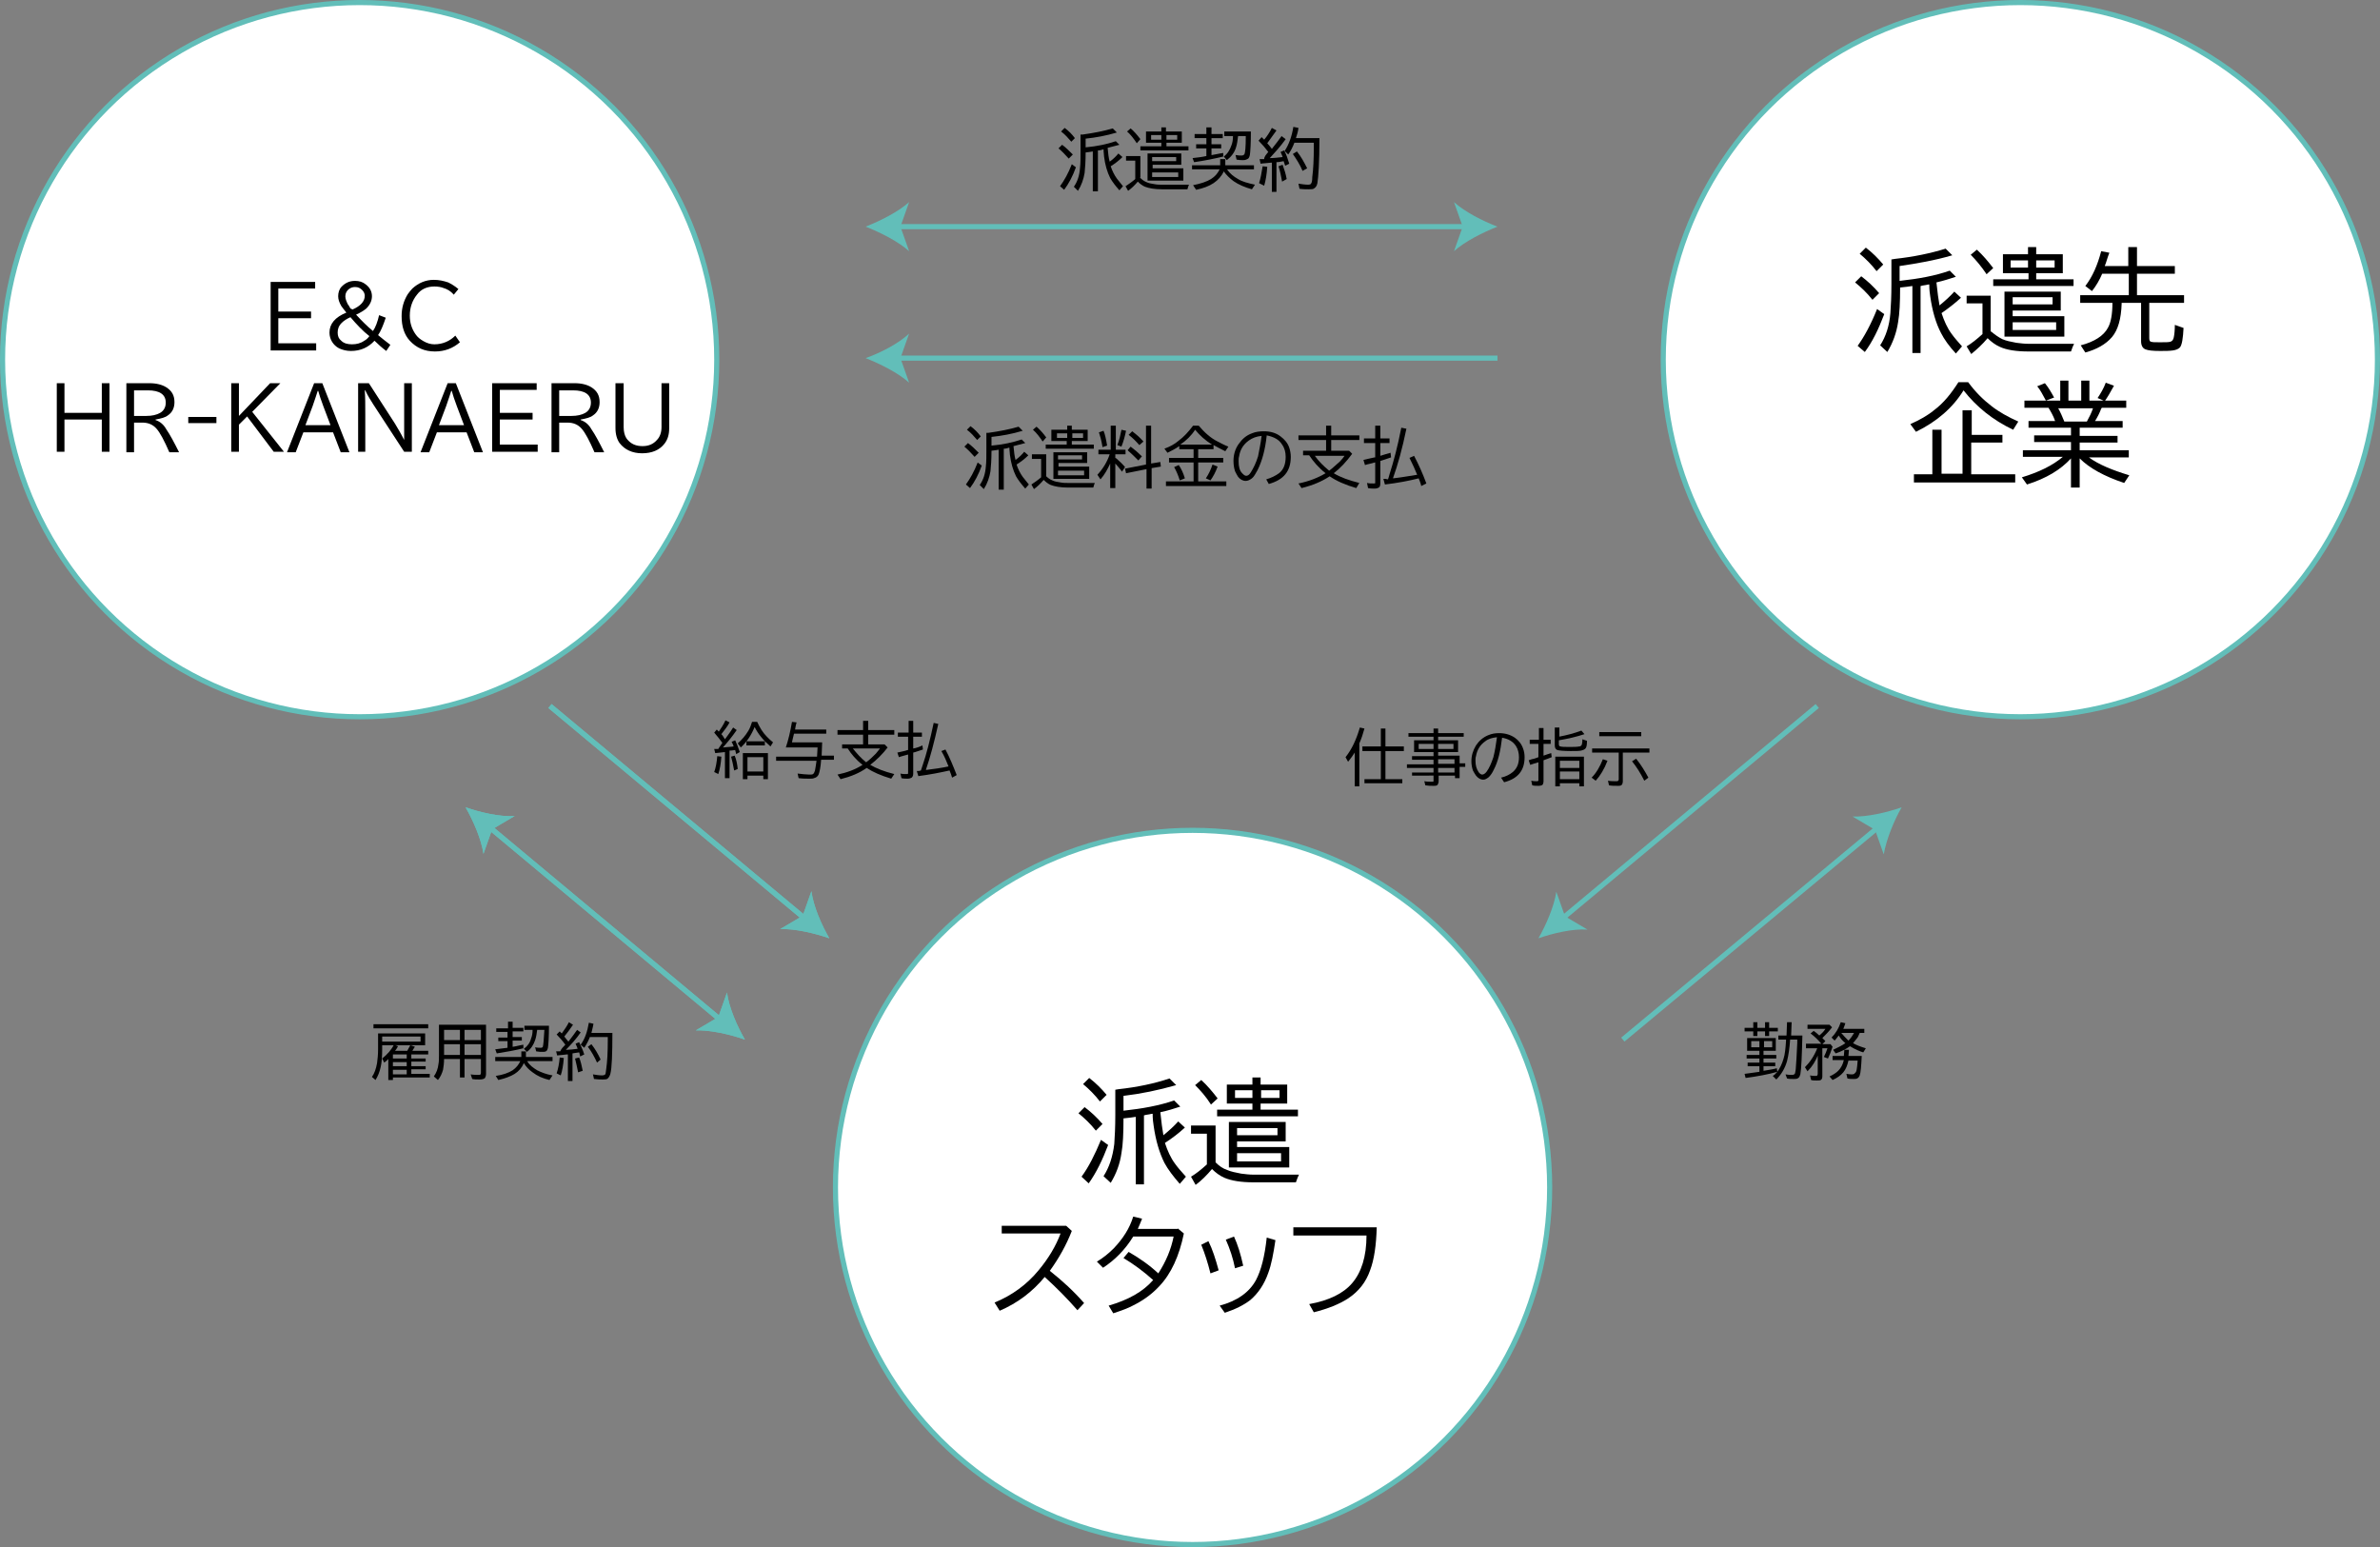 <?xml version="1.0" encoding="utf-8"?>
<!-- Generator: Adobe Illustrator 28.0.0, SVG Export Plug-In . SVG Version: 6.00 Build 0)  -->
<svg version="1.1" id="レイヤー_1" xmlns="http://www.w3.org/2000/svg" xmlns:xlink="http://www.w3.org/1999/xlink" x="0px"
	 y="0px" viewBox="0 0 465.2 302.4" style="enable-background:new 0 0 465.2 302.4;" xml:space="preserve">
<rect x="0" y="0" width="465.2" height="302.4" fill="#808080" stroke="none"/>
<style type="text/css">
	.st0{fill:#FFFFFF;stroke:#62BEB9;stroke-miterlimit:10;}
	.st1{fill:none;stroke:#62BEB9;stroke-miterlimit:10;}
	.st2{fill:#62BEB9;}
</style>
<circle class="st0" cx="70.3" cy="70.3" r="69.8"/>
<circle class="st0" cx="394.9" cy="70.3" r="69.8"/>
<circle class="st0" cx="233.1" cy="232.1" r="69.8"/>
<g>
	<path d="M52.9,55.1h8.7v1.3h-7.2v4.5h6.4v1.3h-6.4v4.9h7.4v1.4h-8.9V55.1z"/>
	<path d="M75.5,68.6c-0.8-0.6-1.6-1.3-2.3-2c-1.2,1.3-2.7,2-4.6,2c-0.9,0-1.6-0.2-2.3-0.5c-0.6-0.3-1.1-0.8-1.4-1.3
		c-0.3-0.5-0.5-1.1-0.5-1.8c0-1.7,1.1-3,3.3-3.9c-0.4-0.5-0.8-1-1-1.3c-0.4-0.7-0.6-1.3-0.6-1.9c0-0.7,0.2-1.4,0.7-1.9
		c0.7-0.7,1.5-1.1,2.6-1.1c0.8,0,1.5,0.2,2.1,0.7c0.8,0.6,1.2,1.4,1.2,2.3c0,0.9-0.4,1.7-1.1,2.4c-0.5,0.4-1.1,0.8-2,1.2
		c1.1,1.2,2.2,2.3,3.3,3.2c0.5-0.7,0.9-1.8,1.2-3.1l1.3,0.5c-0.5,1.5-1,2.7-1.5,3.4c0.7,0.6,1.5,1.2,2.4,1.9L75.5,68.6z M68.5,62
		c-0.7,0.3-1.3,0.7-1.7,1.1C66.2,63.7,66,64.3,66,65c0,0.7,0.2,1.2,0.7,1.6c0.5,0.5,1.2,0.7,2.1,0.7c0.9,0,1.7-0.2,2.4-0.7
		c0.4-0.2,0.7-0.5,1-0.9C70.9,64.7,69.7,63.4,68.5,62z M68.9,60.5c1.6-0.7,2.4-1.6,2.4-2.7c0-0.4-0.2-0.8-0.5-1.1
		c-0.4-0.4-0.8-0.6-1.4-0.6c-0.4,0-0.8,0.1-1.2,0.4c-0.4,0.3-0.7,0.8-0.7,1.4c0,0.5,0.2,1,0.5,1.6c0.2,0.2,0.3,0.5,0.5,0.8
		C68.8,60.4,68.9,60.5,68.9,60.5z"/>
	<path d="M89.9,66.9c-1.4,1.2-3,1.8-4.9,1.8c-2,0-3.6-0.7-4.9-2.1c-1.1-1.2-1.6-2.8-1.6-4.8c0-1.6,0.4-3,1.2-4.3
		c0.3-0.4,0.6-0.8,0.9-1.1c1.2-1.1,2.6-1.7,4.2-1.7c1,0,1.9,0.2,2.8,0.5c0.6,0.3,1.3,0.7,2,1.3l-0.9,1.1c-0.6-0.7-1.3-1.1-2-1.3
		c-0.5-0.2-1.1-0.3-1.8-0.3c-1.4,0-2.6,0.5-3.4,1.6c-0.9,1.1-1.4,2.5-1.4,4.1c0,1.4,0.4,2.6,1.1,3.6c0.4,0.6,0.9,1,1.6,1.4
		c0.7,0.4,1.4,0.6,2.1,0.6c1.6,0,3-0.6,4.1-1.7L89.9,66.9z"/>
	<path d="M11.1,74.9h1.5v5.8h7.3v-5.8h1.5v13.4h-1.5V82h-7.3v6.3h-1.5V74.9z"/>
	<path d="M24.7,74.9h4.5c1.4,0,2.5,0.3,3.3,0.8c1.1,0.7,1.6,1.6,1.6,2.9c0,1.1-0.4,2-1.3,2.6c-0.5,0.4-1.3,0.6-2.4,0.8v0.1
		c0.9,0.3,1.6,0.9,2.1,1.8c0.7,1,1.5,2.5,2.5,4.5h-1.9c-1-2.3-1.8-3.8-2.5-4.6c-0.7-0.8-1.6-1.2-2.8-1.2h-1.6v5.8h-1.5V74.9z
		 M26.2,76.2v5.1h2.4c1.1,0,2-0.2,2.7-0.6c0.7-0.4,1.1-1.1,1.1-2c0-1.6-1.2-2.4-3.5-2.4H26.2z"/>
	<path d="M36.8,81.5h5.5v1.2h-5.5V81.5z"/>
	<path d="M45.2,74.9h1.5v6.4l6.1-6.4h2l-5.5,5.6l6.2,7.8h-2l-5.2-6.9L46.7,83v5.3h-1.5V74.9z"/>
	<path d="M61.4,74.9h1.6l5.3,13.5h-1.7l-1.5-3.9h-5.8l-1.5,3.9h-1.7L61.4,74.9z M64.6,83.1l-1.4-3.7c-0.5-1.3-0.8-2.3-1-3h-0.1
		c-0.2,0.6-0.5,1.6-1,3l-1.4,3.7H64.6z"/>
	<path d="M70,74.9h2.1l5.1,7.9c0.6,1,1.2,2,1.8,3.2h0C79,83.8,79,82.2,79,81.4v-6.5h1.5v13.4H79l-6-9.2c-0.5-0.8-1.1-1.7-1.6-2.8
		h-0.1c0.1,1.3,0.1,2.9,0.1,4.8v7.2H70V74.9z"/>
	<path d="M87.5,74.9h1.6l5.3,13.5h-1.7l-1.5-3.9h-5.8l-1.5,3.9h-1.7L87.5,74.9z M90.7,83.1l-1.4-3.7c-0.5-1.3-0.8-2.3-1-3h-0.1
		c-0.2,0.6-0.5,1.6-1,3l-1.4,3.7H90.7z"/>
	<path d="M96.2,74.9h8.7v1.3h-7.2v4.5h6.4V82h-6.4v4.9h7.4v1.4h-8.9V74.9z"/>
	<path d="M107.8,74.9h4.5c1.4,0,2.5,0.3,3.3,0.8c1.1,0.7,1.6,1.6,1.6,2.9c0,1.1-0.4,2-1.3,2.6c-0.5,0.4-1.3,0.6-2.4,0.8v0.1
		c0.9,0.3,1.6,0.9,2.1,1.8c0.7,1,1.5,2.5,2.5,4.5h-1.9c-1-2.3-1.8-3.8-2.5-4.6c-0.7-0.8-1.6-1.2-2.8-1.2h-1.6v5.8h-1.5V74.9z
		 M109.3,76.2v5.1h2.4c1.1,0,2-0.2,2.7-0.6c0.7-0.4,1.1-1.1,1.1-2c0-1.6-1.2-2.4-3.5-2.4H109.3z"/>
	<path d="M120.4,74.9h1.5v8.6c0,0.9,0.2,1.6,0.5,2.1c0.1,0.2,0.3,0.4,0.5,0.6c0.7,0.7,1.6,1,2.7,1c1.2,0,2.1-0.4,2.8-1.2
		c0.6-0.6,0.9-1.5,0.9-2.5v-8.6h1.5v8.8c0,1.3-0.3,2.2-0.9,3c-1,1.3-2.5,1.9-4.4,1.9c-1.9,0-3.4-0.7-4.4-2c-0.5-0.7-0.8-1.7-0.8-2.9
		V74.9z"/>
</g>
<g>
	<path d="M208.9,31c-0.7-0.8-1.4-1.5-2-2l0.7-0.7c0.7,0.5,1.4,1.2,2.1,1.9L208.9,31z M207.2,36.4c0.8-1.1,1.6-2.5,2.3-4.3l0.8,0.6
		c-0.6,1.7-1.4,3.2-2.3,4.4L207.2,36.4z M209.4,27.7c-0.6-0.7-1.2-1.4-2-2l0.7-0.7c0.8,0.6,1.4,1.2,2,2L209.4,27.7z M211.2,26.3
		l0.4,0c2.2-0.3,4.2-0.7,5.9-1.2l0.8,0.8c-2,0.6-4.1,1-6.1,1.2v1.7c2.2-0.2,4.1-0.6,5.9-1.2l0.7,0.7c-0.7,0.2-1.5,0.4-2.3,0.6
		c0.1,1.1,0.2,2,0.4,2.7c0.7-0.5,1.3-1.1,1.7-1.6l0.8,0.7c-0.7,0.7-1.5,1.3-2.3,1.8c0.3,0.9,0.7,1.7,1.2,2.4
		c0.3,0.4,0.7,0.9,1.2,1.5l-0.7,0.8c-0.8-0.9-1.4-1.7-1.8-2.4c-0.6-1.2-1-2.6-1.2-4.2c0-0.4-0.1-0.8-0.1-1.4c-0.2,0-0.3,0.1-0.4,0.1
		c-0.3,0.1-0.5,0.1-0.6,0.1l-0.1,0v8h-1v-7.8c-0.4,0.1-0.8,0.1-1.4,0.2c0,1.7-0.1,3.1-0.2,4c-0.2,1.2-0.6,2.4-1.3,3.5l-0.8-0.8
		c0.7-1,1.1-2.2,1.2-3.7c0.1-0.8,0.1-1.9,0.1-3.4V26.3z"/>
	<path d="M222.8,34.7c0.4,0.4,0.8,0.7,1.3,0.9c0.4,0.2,0.9,0.3,1.6,0.4c0.5,0.1,1,0.1,1.4,0.1h5.3c-0.1,0.2-0.2,0.5-0.3,0.9h-5
		c-1.4,0-2.5-0.2-3.3-0.5c-0.5-0.2-1-0.6-1.4-1c-0.6,0.7-1.2,1.3-1.9,1.8l-0.5-0.9c0.6-0.4,1.2-0.8,1.9-1.4v-3.6h-1.8v-0.9h2.8V34.7
		z M222.2,28c-0.6-0.9-1.2-1.7-1.9-2.3l0.7-0.6c0.7,0.6,1.3,1.3,1.9,2.1L222.2,28z M227,25.7v-0.8h0.9v0.8h3.1v2.2H228v0.7h4.3v0.8
		h-9.4v-0.8h4.1v-0.7h-3v-2.2H227z M230.9,30v2.2h-5.6v0.7h6v2.4h-7V30H230.9z M225,26.4v0.9h2v-0.9H225z M225.2,30.7v0.8h4.7v-0.8
		H225.2z M225.2,33.7v0.9h5.1v-0.9H225.2z M230.1,27.3v-0.9H228v0.9H230.1z"/>
	<path d="M239.9,33.2c0.5,0.7,1.2,1.3,2.1,1.8c0.8,0.5,1.9,0.8,3.3,1.1l-0.6,0.9c-1.4-0.4-2.6-0.9-3.6-1.6c-0.8-0.6-1.4-1.2-1.9-1.9
		c-0.4,0.9-1.1,1.7-2,2.3c-0.9,0.6-2,1-3.4,1.3l-0.6-0.9c1.5-0.3,2.7-0.7,3.5-1.2c0.8-0.5,1.3-1.1,1.7-1.9H233v-0.8h5.5v-1.2h1v1.2
		h5.6v0.8H239.9z M235.8,26.2v-1.3h1v1.3h2.2v0.8h-2.2v1.2h1.9v0.8h-1.9v1.3l0.1,0c0.7-0.1,1.4-0.3,2.2-0.4l0,0.7
		c-1.7,0.4-3.6,0.8-5.7,1.1l-0.3-0.8c0.9-0.1,1.8-0.2,2.7-0.4v-1.5h-2v-0.8h2v-1.2h-2.3v-0.8H235.8z M242,26.6
		c-0.1,0.8-0.2,1.6-0.4,2.2c-0.3,1-0.9,1.8-1.8,2.5l-0.6-0.7c0.7-0.5,1.2-1.3,1.5-2.2c0.2-0.5,0.3-1.1,0.3-1.8h-1.7v-0.9h5.2
		c0,2.3-0.1,3.9-0.2,4.6c-0.1,0.4-0.2,0.7-0.5,0.8c-0.2,0.1-0.4,0.2-0.8,0.2c-0.4,0-0.8,0-1.3-0.1l-0.2-0.9c0.5,0.1,0.9,0.1,1.2,0.1
		c0.2,0,0.4-0.1,0.5-0.2c0.2-0.3,0.3-1.5,0.3-3.5v-0.1H242z"/>
	<path d="M247.9,29.7c-0.6-0.8-1.2-1.5-1.9-2.2l0.6-0.7c0.1,0.1,0.3,0.3,0.4,0.4l0.1,0.1c0.6-0.7,1.1-1.5,1.5-2.3l0.9,0.5
		c-0.7,1-1.3,1.8-1.8,2.5c0.3,0.3,0.6,0.7,0.9,1.1c0.8-1,1.4-1.8,1.9-2.5l0.8,0.6c-1,1.4-2.1,2.6-3.1,3.7c0,0,0.1,0,0.1,0
		c0.7,0,1.5-0.1,2.4-0.2c-0.1-0.4-0.3-0.7-0.4-1l0.7-0.3c0.4,0.7,0.7,1.6,1,2.6l-0.8,0.4c-0.1-0.3-0.2-0.6-0.3-0.9
		c-0.5,0.1-1,0.2-1.4,0.2v5.8h-0.9v-5.7l-0.2,0c-0.7,0.1-1.4,0.1-2,0.2l-0.2-0.9c0.2,0,0.4,0,0.5,0l0.4,0
		C247.1,30.6,247.5,30.2,247.9,29.7z M246.1,35.8c0.3-0.9,0.5-2.1,0.7-3.3l0.9,0.1c-0.1,1.5-0.3,2.7-0.6,3.7L246.1,35.8z
		 M250.6,35.5c-0.2-1.1-0.4-2.1-0.7-3l0.8-0.3c0.3,0.8,0.6,1.7,0.8,2.8L250.6,35.5z M257.9,27c0,4.7-0.2,7.6-0.4,8.8
		c-0.1,0.5-0.3,0.8-0.6,1c-0.2,0.2-0.6,0.2-1.1,0.2c-0.5,0-1.1,0-1.8-0.1l-0.2-1c0.7,0.1,1.3,0.2,1.9,0.2c0.3,0,0.6-0.1,0.6-0.3
		c0.1-0.1,0.2-0.5,0.2-1.2c0.2-1.5,0.3-3.5,0.3-6l0-0.7h-3.8c-0.3,0.8-0.7,1.6-1.2,2.3l-0.7-0.7c0.8-1.2,1.4-2.8,1.7-4.7l1,0.2
		c-0.1,0.8-0.3,1.4-0.5,2H257.9z M254.6,33.4c-0.5-1.2-1.2-2.3-1.9-3.3l0.8-0.5c0.8,1,1.4,2.1,2,3.3L254.6,33.4z"/>
</g>
<g>
	<path d="M190.5,89.3c-0.7-0.8-1.4-1.5-2-2l0.7-0.7c0.7,0.5,1.4,1.2,2.1,1.9L190.5,89.3z M188.8,94.7c0.8-1.1,1.6-2.5,2.3-4.3
		l0.8,0.6c-0.6,1.7-1.4,3.2-2.3,4.4L188.8,94.7z M191,86c-0.6-0.7-1.2-1.4-2-2l0.7-0.7c0.8,0.6,1.4,1.2,2,2L191,86z M192.8,84.6
		l0.4,0c2.2-0.3,4.2-0.7,5.9-1.2l0.8,0.8c-2,0.6-4.1,1-6.1,1.2v1.7c2.2-0.2,4.1-0.6,5.9-1.2l0.7,0.7c-0.7,0.2-1.5,0.4-2.3,0.6
		c0.1,1.1,0.2,2,0.4,2.7c0.7-0.5,1.3-1.1,1.7-1.6l0.8,0.7c-0.7,0.7-1.5,1.3-2.3,1.8c0.3,0.9,0.7,1.7,1.2,2.4
		c0.3,0.4,0.7,0.9,1.2,1.5l-0.7,0.8c-0.8-0.9-1.4-1.7-1.8-2.4c-0.6-1.2-1-2.6-1.2-4.2c0-0.4-0.1-0.8-0.1-1.4c-0.2,0-0.3,0.1-0.4,0.1
		c-0.3,0.1-0.5,0.1-0.6,0.1l-0.1,0v8h-1v-7.8c-0.4,0.1-0.8,0.1-1.4,0.2c0,1.7-0.1,3.1-0.2,4c-0.2,1.2-0.6,2.4-1.3,3.5l-0.8-0.8
		c0.7-1,1.1-2.2,1.2-3.7c0.1-0.8,0.1-1.9,0.1-3.4V84.6z"/>
	<path d="M204.4,93c0.4,0.4,0.8,0.7,1.3,0.9c0.4,0.2,0.9,0.3,1.6,0.4c0.5,0.1,1,0.1,1.4,0.1h5.3c-0.1,0.2-0.2,0.5-0.3,0.9h-5
		c-1.4,0-2.5-0.2-3.3-0.5c-0.5-0.2-1-0.6-1.4-1c-0.6,0.7-1.2,1.3-1.9,1.8l-0.5-0.9c0.6-0.4,1.2-0.8,1.9-1.4v-3.6h-1.8v-0.9h2.8V93z
		 M203.8,86.3c-0.6-0.9-1.2-1.7-1.9-2.3l0.7-0.6c0.7,0.6,1.3,1.3,1.9,2.1L203.8,86.3z M208.6,84v-0.8h0.9V84h3.1v2.2h-3.1v0.7h4.3
		v0.8h-9.4v-0.8h4.1v-0.7h-3V84H208.6z M212.5,88.3v2.2h-5.6v0.7h6v2.4h-7v-5.2H212.5z M206.6,84.7v0.9h2v-0.9H206.6z M206.8,89v0.8
		h4.7V89H206.8z M206.8,92v0.9h5.1V92H206.8z M211.7,85.6v-0.9h-2.1v0.9H211.7z"/>
	<path d="M217,90.6c-0.5,1.1-1.1,2.2-1.9,3.1l-0.6-0.9c1.1-1.2,1.9-2.5,2.4-4h-2.2v-0.9h2.4v-4.7h1v4.7h1.9v0.9H218v0.7l0.2,0.1
		c0.7,0.6,1.3,1.2,1.7,1.7l-0.6,0.9c-0.3-0.5-0.8-1-1.3-1.6v4.8h-1V90.6z M215.5,87.4c-0.2-1.3-0.5-2.3-0.7-2.9l0.9-0.3
		c0.3,0.7,0.5,1.7,0.7,2.9L215.5,87.4z M218.4,87c0.4-1,0.6-2,0.8-3l0.9,0.2c-0.2,1-0.5,2.1-0.9,3.1L218.4,87z M225.1,91.5v4h-1
		v-3.8l-4,0.8l-0.2-0.9l4.1-0.8v-7.6h1v7.4l1.8-0.3l0.1,0.9L225.1,91.5z M222.5,90c-0.7-0.7-1.4-1.4-2.1-2l0.6-0.7
		c0.8,0.6,1.5,1.2,2.2,1.9L222.5,90z M222.7,87c-0.7-0.8-1.4-1.5-2.1-2l0.7-0.7c0.8,0.6,1.5,1.2,2.2,2L222.7,87z"/>
	<path d="M234.2,87.8v1.7h4.9v0.9h-4.9v3.7h5.5V95h-11.8v-0.9h5.4v-3.7h-4.8v-0.9h4.8v-1.7h-2.8v-0.6c-0.7,0.5-1.5,0.9-2.3,1.3
		l-0.6-0.8c1.1-0.4,2-0.9,2.7-1.5c1.1-0.8,2-1.8,2.9-3h1.1c1.1,1.3,2.3,2.4,3.7,3.1c0.6,0.3,1.3,0.7,2.1,1l-0.6,0.9
		c-0.8-0.4-1.6-0.8-2.3-1.2v0.8H234.2z M230.6,93.9c-0.3-1-0.7-1.9-1.1-2.6l0.9-0.4c0.5,0.7,0.9,1.6,1.2,2.6L230.6,93.9z
		 M236.9,86.9c-1.3-0.8-2.4-1.8-3.3-2.9c-0.7,1.1-1.7,2.1-2.9,2.9H236.9z M235.7,93.5c0.6-0.9,1-1.8,1.3-2.7l1,0.4
		c-0.4,1.1-0.9,2-1.4,2.7L235.7,93.5z"/>
	<path d="M247.5,93.7c1-0.3,1.8-0.7,2.5-1.2c0.9-0.7,1.3-1.8,1.3-3.2c0-0.9-0.2-1.7-0.7-2.4c-0.6-1-1.6-1.5-3-1.8
		c-0.3,2.8-0.9,5-1.8,6.8c-0.4,0.7-0.7,1.3-1.1,1.6c-0.4,0.3-0.8,0.5-1.2,0.5c-0.6,0-1.1-0.3-1.5-0.8c-0.2-0.3-0.4-0.7-0.6-1.1
		c-0.2-0.6-0.3-1.3-0.3-2c0-1.2,0.3-2.3,1-3.3c0.7-1,1.5-1.7,2.6-2.1c0.7-0.3,1.5-0.4,2.3-0.4c1.3,0,2.4,0.3,3.3,1
		c0.8,0.6,1.4,1.3,1.7,2.2c0.2,0.6,0.3,1.2,0.3,1.8c0,2.8-1.4,4.5-4.3,5.3L247.5,93.7z M246.6,85.2c-1,0.1-1.8,0.4-2.5,0.9
		c-1.1,0.8-1.7,1.8-1.9,3.1c-0.1,0.3-0.1,0.6-0.1,1c0,1,0.2,1.8,0.7,2.3c0.3,0.3,0.5,0.5,0.8,0.5c0.3,0,0.6-0.2,0.9-0.7
		c0.5-0.8,1-1.8,1.4-3.1C246.1,88.1,246.4,86.8,246.6,85.2z"/>
	<path d="M260.7,92.5c1.3,0.8,3,1.4,5,1.9l-0.6,1c-2.1-0.6-3.9-1.4-5.2-2.3c-1.5,1-3.4,1.8-5.5,2.3l-0.6-0.9c2-0.4,3.8-1.1,5.3-2
		c-1.4-1.1-2.4-2.3-3.2-3.5h-1.2v-0.9h4.5v-2.1h-5.4v-0.9h5.4v-1.9h1v1.9h5.5v0.9h-5.5v2.1h3.5l0.6,0.6
		C263.2,90.2,262,91.5,260.7,92.5z M259.8,92c0.7-0.5,1.4-1.2,2.1-1.8c0.4-0.4,0.7-0.8,0.9-1.1H257C257.8,90.2,258.7,91.1,259.8,92z
		"/>
	<path d="M268.8,85.7v-2.5h1v2.5h1.8v0.9h-1.8v2.5c0.6-0.2,1.3-0.4,2-0.6l0.1,0.9c-0.8,0.3-1.5,0.5-2.1,0.7v4.4
		c0,0.4-0.1,0.7-0.3,0.8c-0.2,0.1-0.4,0.2-0.8,0.2c-0.4,0-0.9,0-1.3-0.1l-0.2-1c0.4,0.1,0.8,0.1,1.3,0.1c0.2,0,0.3,0,0.3-0.1
		c0-0.1,0-0.1,0-0.2v-3.8l-0.1,0c-0.6,0.2-1.3,0.3-1.9,0.5l-0.3-1c0.9-0.2,1.6-0.4,2.2-0.5c0,0,0.1,0,0.1,0v-2.8h-2.2v-0.9H268.8z
		 M271.3,93.7c0.1-0.3,0.2-0.6,0.3-1c0.8-2.5,1.6-5.5,2.3-9.1l1,0.2c-0.8,3.9-1.7,7.1-2.6,9.6l0,0.1c1.8-0.2,3.3-0.5,4.7-0.7
		c-0.4-1-0.9-2.1-1.5-3.3l0.9-0.4c0.9,1.7,1.7,3.5,2.4,5.4l-1,0.5c-0.1-0.5-0.3-1-0.5-1.5c-2,0.5-4.1,0.9-6.6,1.2l-0.3-1.1l0.4,0
		L271.3,93.7z"/>
</g>
<g>
	<path d="M141.2,145.2c-0.5-0.7-1-1.3-1.6-2l0.5-0.6c0.2,0.2,0.3,0.3,0.4,0.4c0.4-0.6,0.9-1.3,1.3-2.2l0.8,0.4
		c-0.4,0.8-1,1.5-1.6,2.3c0.3,0.3,0.5,0.7,0.7,1c0.4-0.6,1-1.3,1.6-2.3l0.7,0.5c-0.9,1.3-1.8,2.4-2.7,3.4c0.9-0.1,1.6-0.1,2.1-0.2
		c-0.1-0.4-0.3-0.7-0.4-0.9l0.7-0.3c0.3,0.6,0.6,1.4,0.9,2.3l-0.7,0.4c-0.1-0.3-0.1-0.5-0.2-0.8c-0.2,0-0.5,0.1-0.9,0.1l-0.2,0v5.4
		h-0.9V147c-0.6,0.1-1.2,0.1-1.9,0.2l-0.2-0.8c0.4,0,0.7,0,0.8,0C140.6,146,140.9,145.7,141.2,145.2z M139.6,150.9
		c0.3-0.8,0.5-1.9,0.6-3.1l0.8,0.1c-0.1,1.4-0.3,2.5-0.6,3.4L139.6,150.9z M143.5,150.6c-0.2-1.1-0.4-2-0.6-2.7l0.7-0.2
		c0.3,0.7,0.5,1.6,0.6,2.6L143.5,150.6z M144.2,145.3c0.8-0.7,1.5-1.5,2.1-2.5c0.3-0.5,0.5-1.1,0.7-1.7h1c0.5,1.1,1.1,2.1,1.9,2.9
		c0.4,0.4,0.8,0.8,1.2,1.1l-0.5,0.8c-1.4-1.2-2.4-2.4-3.1-3.8c-0.6,1.5-1.5,2.9-2.7,4L144.2,145.3z M150.1,147.2v5.1h-0.9v-0.7h-3.1
		v0.7h-0.9v-5.1H150.1z M145.9,144.9h3.6v0.8h-3.6V144.9z M146.1,148v2.8h3.1V148H146.1z"/>
	<path d="M155.4,142.6h6.1v0.8h-6.3c-0.2,0.7-0.3,1.3-0.4,1.7h5.9c0,0.9-0.1,1.8-0.1,2.6h2.4v0.8h-2.5c-0.1,1.5-0.3,2.4-0.5,2.9
		c-0.2,0.4-0.5,0.6-0.9,0.7c-0.2,0.1-0.5,0.1-0.9,0.1c-0.6,0-1.3,0-2.1-0.1l-0.2-0.9c0.9,0.1,1.7,0.2,2.3,0.2c0.3,0,0.6,0,0.7-0.1
		c0.2-0.1,0.3-0.4,0.4-0.7c0.1-0.5,0.2-1.2,0.3-1.9h-7.9v-0.8h8c0-0.5,0.1-1.1,0.1-1.8h-6.2c0.5-1.5,0.9-3.2,1.2-5l0.9,0.1
		C155.6,141.5,155.5,142,155.4,142.6z"/>
	<path d="M170.1,149.5c1.2,0.7,2.7,1.3,4.7,1.8l-0.6,0.9c-2-0.6-3.6-1.3-4.8-2.1c-1.4,1-3.1,1.7-5.1,2.2l-0.6-0.9
		c1.9-0.4,3.5-1,4.9-1.9c-1.3-1-2.2-2.1-2.9-3.2h-1.1v-0.8h4.1v-1.9h-5v-0.9h5v-1.8h1v1.8h5.1v0.9h-5.1v1.9h3.2l0.6,0.6
		C172.5,147.4,171.4,148.5,170.1,149.5z M169.3,149c0.7-0.5,1.3-1.1,1.9-1.7c0.3-0.4,0.6-0.7,0.8-1h-5.3
		C167.5,147.3,168.3,148.2,169.3,149z"/>
	<path d="M177.6,143.2v-2.3h0.9v2.3h1.7v0.8h-1.7v2.3c0.6-0.1,1.2-0.3,1.8-0.6l0.1,0.8c-0.7,0.2-1.4,0.5-1.9,0.6v4.1
		c0,0.4-0.1,0.6-0.3,0.8c-0.2,0.1-0.4,0.2-0.8,0.2c-0.4,0-0.8,0-1.2-0.1l-0.2-0.9c0.4,0.1,0.8,0.1,1.2,0.1c0.2,0,0.2,0,0.3-0.1
		c0-0.1,0-0.1,0-0.2v-3.5l-0.1,0c-0.6,0.2-1.2,0.3-1.7,0.5l-0.3-0.9c0.8-0.2,1.5-0.3,2-0.5c0,0,0.1,0,0.1,0V144h-2v-0.8H177.6z
		 M180,150.6c0.1-0.3,0.2-0.6,0.3-0.9c0.8-2.3,1.5-5.1,2.2-8.4l0.9,0.2c-0.8,3.6-1.6,6.6-2.4,8.9l0,0.1c1.6-0.2,3.1-0.4,4.4-0.7
		c-0.4-1-0.8-2-1.4-3l0.8-0.3c0.8,1.5,1.5,3.2,2.2,5l-0.9,0.5c-0.1-0.4-0.3-0.9-0.5-1.4c-1.8,0.4-3.8,0.8-6.1,1.1l-0.3-1l0.4,0
		L180,150.6z"/>
</g>
<g>
	<path d="M83.1,201.9v2.4h-8.4v0.8c0,1.5-0.1,2.7-0.3,3.5c-0.2,0.9-0.5,1.7-1,2.5l-0.7-0.6c0.5-0.7,0.8-1.6,1-2.7
		c0.1-0.7,0.2-1.7,0.2-2.7v-3.1H83.1z M73,200.2h10.7v0.8H73V200.2z M80.4,207.6v0.8h2.8v0.6h-2.8v0.9H84v0.7h-7.2v0.5h-0.9V207
		c-0.3,0.3-0.5,0.5-0.8,0.7l-0.4-0.8c1-0.8,1.8-1.7,2.3-2.7l0.8,0.3c-0.2,0.3-0.3,0.6-0.6,0.9h2.4c0.2-0.4,0.4-0.7,0.6-1.1l0.9,0.3
		c-0.2,0.3-0.4,0.6-0.5,0.8h3.1v0.7h-3.3v0.8h2.8v0.6H80.4z M82.2,202.6h-7.5v1h7.5V202.6z M79.5,206.1h-2.7v0.8h2.7V206.1z
		 M79.5,207.6h-2.7v0.8h2.7V207.6z M79.5,209.1h-2.7v0.9h2.7V209.1z"/>
	<path d="M95,200.5v9.4c0,0.4-0.1,0.6-0.2,0.8c-0.2,0.2-0.5,0.3-1.1,0.3c-0.5,0-1,0-1.4-0.1L92,210c0.6,0.1,1.1,0.1,1.6,0.1
		c0.2,0,0.3,0,0.3-0.1c0,0,0.1-0.1,0.1-0.3V207h-3.2v3.6h-0.9V207h-3.1c0,0.8-0.1,1.5-0.2,2.1c-0.2,0.7-0.5,1.4-1,2l-0.8-0.7
		c0.5-0.7,0.8-1.5,0.9-2.4c0.1-0.5,0.1-1,0.1-1.7v-6H95z M86.8,201.3v2h3.1v-2H86.8z M86.8,204.1v2.1h3.1v-2.1H86.8z M94,203.3v-2
		h-3.2v2H94z M94,206.2v-2.1h-3.2v2.1H94z"/>
	<path d="M103.1,207.5c0.4,0.7,1.1,1.2,1.9,1.7c0.8,0.4,1.8,0.8,3,1l-0.6,0.9c-1.3-0.3-2.4-0.8-3.3-1.5c-0.7-0.5-1.3-1.1-1.7-1.8
		c-0.4,0.9-1,1.6-1.8,2.1c-0.8,0.5-1.9,0.9-3.2,1.2l-0.5-0.8c1.4-0.2,2.5-0.6,3.3-1.1c0.7-0.5,1.2-1.1,1.5-1.8h-4.9v-0.8h5.1v-1.1
		h0.9v1.1h5.2v0.8H103.1z M99.3,200.9v-1.2h0.9v1.2h2.1v0.7h-2.1v1.1h1.8v0.7h-1.8v1.2l0.1,0c0.7-0.1,1.3-0.3,2-0.4l0,0.7
		c-1.6,0.4-3.3,0.7-5.2,1l-0.3-0.8c0.9-0.1,1.7-0.2,2.4-0.3v-1.3h-1.8v-0.7h1.8v-1.1h-2.2v-0.7H99.3z M105,201.3
		c-0.1,0.8-0.2,1.4-0.4,2c-0.3,0.9-0.8,1.7-1.6,2.3l-0.6-0.6c0.7-0.5,1.2-1.2,1.4-2c0.2-0.5,0.3-1,0.3-1.7h-1.6v-0.8h4.8
		c0,2.2-0.1,3.6-0.2,4.3c-0.1,0.4-0.2,0.6-0.4,0.7c-0.2,0.1-0.4,0.1-0.7,0.1c-0.3,0-0.7,0-1.2-0.1l-0.2-0.8c0.4,0.1,0.8,0.1,1.1,0.1
		c0.2,0,0.4-0.1,0.4-0.2c0.1-0.3,0.2-1.4,0.3-3.2v-0.1H105z"/>
	<path d="M110.5,204.2c-0.5-0.7-1.1-1.4-1.7-2l0.6-0.6c0.1,0.1,0.2,0.2,0.3,0.3l0.1,0.1c0.5-0.7,1-1.4,1.4-2.2l0.8,0.5
		c-0.6,0.9-1.2,1.7-1.7,2.3c0.2,0.3,0.5,0.6,0.8,1c0.7-0.9,1.3-1.7,1.7-2.3l0.7,0.5c-0.9,1.3-1.9,2.4-2.9,3.4c0,0,0.1,0,0.1,0
		c0.6,0,1.4-0.1,2.2-0.2c-0.1-0.4-0.3-0.7-0.4-1l0.7-0.3c0.3,0.7,0.7,1.4,1,2.4l-0.8,0.4c-0.1-0.3-0.1-0.6-0.2-0.8
		c-0.5,0.1-0.9,0.1-1.3,0.2v5.4h-0.9v-5.2l-0.2,0c-0.6,0.1-1.2,0.1-1.9,0.2l-0.2-0.8c0.2,0,0.3,0,0.5,0l0.3,0
		C109.7,205,110.1,204.6,110.5,204.2z M108.8,209.8c0.3-0.9,0.5-1.9,0.6-3.1l0.8,0.1c-0.1,1.4-0.3,2.5-0.6,3.4L108.8,209.8z
		 M113,209.6c-0.2-1-0.4-1.9-0.6-2.7l0.8-0.2c0.3,0.7,0.5,1.6,0.7,2.6L113,209.6z M119.7,201.7c0,4.3-0.1,7.1-0.4,8.2
		c-0.1,0.4-0.3,0.7-0.5,0.9c-0.2,0.2-0.6,0.2-1,0.2s-1,0-1.7-0.1l-0.2-0.9c0.6,0.1,1.2,0.2,1.8,0.2c0.3,0,0.5-0.1,0.6-0.2
		c0.1-0.1,0.1-0.5,0.2-1.1c0.2-1.4,0.3-3.2,0.3-5.6l0-0.6h-3.5c-0.3,0.8-0.7,1.5-1.1,2.1l-0.7-0.6c0.8-1.1,1.3-2.5,1.6-4.3l0.9,0.2
		c-0.1,0.7-0.3,1.3-0.4,1.8H119.7z M116.7,207.7c-0.5-1.1-1.1-2.2-1.8-3.1l0.7-0.5c0.7,0.9,1.3,1.9,1.8,3L116.7,207.7z"/>
</g>
<g>
	<path d="M265.7,145.3v8.4h-0.9v-6.6l0,0c-0.4,0.6-0.8,1.2-1.3,1.8l-0.5-0.9c1.2-1.5,2.1-3.4,2.8-5.8l0.9,0.2
		C266.4,143.5,266.1,144.4,265.7,145.3z M270.8,145.9h3.6v0.9h-3.6v5.5h3.3v0.8h-7.4v-0.8h3.2v-5.5h-3.6v-0.9h3.6v-3.5h0.9V145.9z"
		/>
	<path d="M280.2,144.7V144h-4.9v-0.7h4.9v-0.9h0.9v0.9h5v0.7h-5v0.7h3.9v2.3h-3.9v0.7h4.2v1.5h1.1v0.7h-1.1v2.2h-0.9v-0.5h-3.2v1.1
		c0,0.3-0.1,0.5-0.2,0.7c-0.2,0.2-0.4,0.2-0.9,0.2c-0.5,0-0.9,0-1.5-0.1l-0.2-0.8c0.5,0.1,1,0.1,1.5,0.1c0.2,0,0.3,0,0.3-0.1
		c0,0,0-0.1,0-0.2v-0.9H276V151h4.2v-0.9H275v-0.7h5.2v-0.9H276v-0.7h4.2V147h-3.8v-2.3H280.2z M280.2,145.4h-2.9v1h2.9V145.4z
		 M281.1,145.4v1h3v-1H281.1z M281.1,149.3h3.2v-0.9h-3.2V149.3z M281.1,151h3.2v-0.9h-3.2V151z"/>
	<path d="M293.4,152c0.9-0.2,1.7-0.6,2.3-1.1c0.8-0.7,1.2-1.6,1.2-2.9c0-0.8-0.2-1.6-0.6-2.2c-0.6-0.9-1.5-1.4-2.7-1.6
		c-0.3,2.6-0.8,4.7-1.6,6.2c-0.3,0.7-0.7,1.2-1,1.5c-0.4,0.3-0.7,0.5-1.1,0.5c-0.5,0-1-0.3-1.4-0.8c-0.2-0.3-0.4-0.6-0.6-1
		c-0.2-0.6-0.3-1.2-0.3-1.8c0-1.1,0.3-2.1,0.9-3.1c0.6-0.9,1.4-1.6,2.4-2c0.7-0.3,1.4-0.4,2.1-0.4c1.2,0,2.2,0.3,3.1,0.9
		c0.7,0.5,1.3,1.2,1.6,2.1c0.2,0.5,0.3,1.1,0.3,1.7c0,2.6-1.3,4.2-4,4.9L293.4,152z M292.6,144.1c-0.9,0.1-1.7,0.3-2.3,0.8
		c-1,0.7-1.6,1.7-1.8,2.9c-0.1,0.3-0.1,0.6-0.1,0.9c0,0.9,0.2,1.6,0.6,2.2c0.2,0.3,0.5,0.5,0.7,0.5c0.3,0,0.6-0.2,0.9-0.6
		c0.5-0.7,0.9-1.6,1.3-2.8C292.2,146.8,292.4,145.6,292.6,144.1z"/>
	<path d="M300.8,144.6v-2.3h0.9v2.3h1.4v0.8h-1.4v2.3c0.6-0.2,1.1-0.4,1.5-0.5l0.1,0.8c-0.5,0.2-1,0.4-1.6,0.6v4.1
		c0,0.3-0.1,0.6-0.2,0.7c-0.1,0.1-0.4,0.2-0.8,0.2c-0.5,0-0.8,0-1.2-0.1l-0.2-0.9c0.4,0.1,0.8,0.1,1.1,0.1c0.1,0,0.2,0,0.3-0.1
		c0-0.1,0-0.1,0-0.2V149c-0.6,0.2-1.1,0.3-1.6,0.5l-0.3-0.9l0.6-0.2c0.6-0.1,1-0.3,1.3-0.4v-2.6H299v-0.8H300.8z M304.7,144
		c1.6-0.3,3.1-0.7,4.4-1.2l0.6,0.7c-1.5,0.5-3.2,0.9-5,1.2v0.8c0,0.2,0.1,0.4,0.3,0.4c0.3,0.1,0.9,0.1,1.8,0.1c0.8,0,1.4,0,1.9-0.1
		c0.2,0,0.3-0.1,0.4-0.2c0.1-0.1,0.2-0.5,0.2-1.2l0.9,0.3c0,0.8-0.1,1.3-0.3,1.5c-0.2,0.2-0.4,0.3-0.8,0.4c-0.4,0.1-1.1,0.1-2.1,0.1
		c-1.4,0-2.3-0.1-2.6-0.2c-0.3-0.1-0.5-0.4-0.5-0.9v-3.5h0.9V144z M309.6,147.9v5.8h-0.9v-0.6h-3.8v0.6H304v-5.8H309.6z
		 M304.9,148.7v1.4h3.8v-1.4H304.9z M304.9,150.8v1.5h3.8v-1.5H304.9z"/>
	<path d="M311.1,152c0.9-0.9,1.6-2.1,2.2-3.6l0.9,0.3c-0.6,1.6-1.4,2.9-2.3,3.9L311.1,152z M317.2,147.1v5.6c0,0.3-0.1,0.6-0.2,0.7
		c-0.2,0.2-0.4,0.2-0.8,0.2c-0.7,0-1.2,0-1.7-0.1l-0.2-0.9c0.5,0.1,1.1,0.1,1.6,0.1c0.2,0,0.3,0,0.4-0.1c0-0.1,0.1-0.1,0.1-0.2v-5.3
		h-5.2v-0.8h11.2v0.8H317.2z M312.6,143.1h8.2v0.8h-8.2V143.1z M321.4,152.6c-0.8-1.6-1.6-2.8-2.4-3.8l0.8-0.5
		c0.9,1.1,1.7,2.4,2.4,3.7L321.4,152.6z"/>
</g>
<g>
	<path d="M347.4,209.5c0.5-0.7,0.9-1.5,1.2-2.5c0.3-0.9,0.4-2.1,0.5-3.5l0-0.3h-1.5v-0.8h1.6l0.1-2.6h0.9l-0.1,2.6h2.2
		c-0.1,4-0.2,6.5-0.4,7.6c-0.1,0.3-0.2,0.6-0.4,0.7c-0.2,0.2-0.5,0.2-1,0.2c-0.4,0-0.8,0-1.2-0.1L349,210c0.5,0.1,0.9,0.1,1.3,0.1
		c0.3,0,0.4-0.1,0.5-0.2c0.1-0.1,0.1-0.4,0.2-0.9c0.1-1.2,0.2-3,0.3-5.2l0-0.6h-1.4c-0.1,1.6-0.3,3-0.6,4.2
		c-0.4,1.4-1.1,2.6-2.1,3.6l-0.7-0.7C346.9,210.1,347.1,209.8,347.4,209.5c-1.8,0.5-3.9,0.9-6.2,1.2l-0.2-0.8
		c0.6-0.1,1.6-0.2,2.9-0.4v-1.1h-2.3v-0.7h2.3v-0.8h-2.5v-0.7h2.5v-0.8h-2.4v-2.5h5.6v2.5h-2.4v0.8h2.5v0.7h-2.5v0.8h2.3v0.7h-2.3
		v0.9c1.1-0.2,2-0.3,2.6-0.5L347.4,209.5z M342.7,200.9v-1.1h0.8v1.1h1.5v-1.1h0.8v1.1h1.7v0.7h-1.7v0.9h-0.8v-0.9h-1.5v0.9h-0.8
		v-0.9H341v-0.7H342.7z M342.3,203.5v1.2h1.6v-1.2H342.3z M346.4,204.7v-1.2h-1.6v1.2H346.4z"/>
	<path d="M355.4,206.1c-0.5,1.3-1.2,2.4-2.1,3.3l-0.5-0.8c1-1,1.8-2.2,2.4-3.7H353V204h3c-0.6-0.7-1.3-1.4-2.1-2l0.6-0.5
		c0.3,0.2,0.7,0.5,1.1,0.9c0.5-0.4,0.9-0.8,1.2-1.3h-3.5v-0.8h4.3l0.5,0.5c-0.6,0.8-1.3,1.5-1.9,2.1c0.2,0.2,0.4,0.4,0.6,0.6
		l-0.6,0.6h1.6l0.4,0.5c-0.3,0.9-0.6,1.7-0.9,2.3l-0.8-0.3c0.3-0.6,0.5-1.1,0.7-1.7h-1v5.5c0,0.3-0.1,0.6-0.3,0.7
		c-0.2,0.1-0.4,0.1-0.8,0.1c-0.4,0-0.8,0-1.1-0.1l-0.2-0.9c0.4,0.1,0.8,0.1,1.1,0.1c0.2,0,0.3,0,0.3-0.1c0-0.1,0.1-0.1,0.1-0.3
		V206.1z M363.1,207.3h-1.8c-0.2,0.9-0.5,1.7-1,2.3c-0.5,0.6-1.2,1.1-2.1,1.5l-0.6-0.7c0.7-0.3,1.3-0.7,1.7-1.1
		c0.5-0.5,0.9-1.2,1.1-2.1h-2.2v-0.8h2.2l0.1-1.2h0.9l-0.1,1.2h2.6c-0.1,2-0.2,3.3-0.4,3.8c-0.1,0.3-0.3,0.5-0.5,0.6
		c-0.2,0.1-0.4,0.1-0.7,0.1c-0.4,0-0.8,0-1.2-0.1l-0.2-0.9c0.5,0.1,0.9,0.1,1.1,0.1c0.3,0,0.5-0.1,0.6-0.3
		C362.9,209.6,363,208.7,363.1,207.3z M360.7,203.9c-0.6-0.5-1-1-1.3-1.5c-0.3,0.4-0.6,0.8-0.8,1l-0.6-0.6c0.8-0.8,1.4-1.8,1.8-3
		l0.9,0.2c-0.1,0.4-0.3,0.8-0.4,1.1h4.1v0.8h-0.9c-0.2,0.4-0.3,0.8-0.5,1c-0.2,0.3-0.5,0.6-0.8,1c0.7,0.4,1.5,0.7,2.5,1l-0.5,0.8
		c-0.7-0.2-1.3-0.5-1.9-0.8c-0.1-0.1-0.4-0.2-0.7-0.4c-0.7,0.5-1.6,1-2.8,1.4l-0.5-0.7C359.1,204.8,360,204.4,360.7,203.9z
		 M361.3,203.4c0.5-0.5,0.8-1,1.1-1.5h-2.5C360.3,202.4,360.8,202.9,361.3,203.4z"/>
</g>
<g>
	<path d="M366,58.6c-1.1-1.4-2.3-2.5-3.4-3.4l1.2-1.2c1.2,0.9,2.4,2,3.5,3.3L366,58.6z M363.1,67.6c1.3-1.8,2.6-4.2,3.8-7.2l1.4,1
		c-1.1,2.9-2.3,5.4-3.8,7.4L363.1,67.6z M366.8,53c-1-1.3-2.1-2.4-3.3-3.4l1.2-1.2c1.3,1,2.4,2.1,3.4,3.3L366.8,53z M369.8,50.7
		l0.6-0.1c3.7-0.4,7-1.1,9.9-2l1.3,1.3c-3.4,1-6.9,1.6-10.3,2.1v2.9c3.7-0.4,7-1,9.8-2l1.2,1.2c-1.2,0.4-2.5,0.8-3.8,1.1
		c0.2,1.9,0.4,3.4,0.6,4.5c1.1-0.9,2.1-1.8,2.9-2.7l1.3,1.2c-1.2,1.1-2.5,2.1-3.8,3c0.5,1.5,1.1,2.9,2,4.1c0.5,0.7,1.2,1.5,2,2.4
		l-1.2,1.4c-1.3-1.4-2.3-2.8-2.9-4c-1-1.9-1.7-4.3-2.1-7.1c-0.1-0.6-0.2-1.4-0.2-2.4c-0.3,0-0.5,0.1-0.6,0.1c-0.5,0.1-0.8,0.1-1,0.2
		l-0.1,0V69h-1.6V55.9c-0.6,0.1-1.4,0.2-2.4,0.3c0,2.9-0.1,5.1-0.4,6.8c-0.3,2-1,4-2.1,5.8l-1.4-1.3c1.1-1.7,1.8-3.8,2-6.3
		c0.1-1.4,0.2-3.3,0.2-5.7V50.7z"/>
	<path d="M389.2,64.8c0.7,0.6,1.4,1.1,2.2,1.5c0.7,0.3,1.6,0.5,2.7,0.7c0.8,0.1,1.6,0.2,2.4,0.2h8.9c-0.2,0.4-0.4,0.9-0.6,1.5h-8.3
		c-2.4,0-4.3-0.3-5.6-0.9c-0.9-0.4-1.7-1-2.4-1.7c-1,1.2-2.1,2.2-3.2,3.1l-0.9-1.5c1-0.6,2-1.4,3.1-2.4v-6h-3.1v-1.5h4.7V64.8z
		 M388.3,53.6c-1-1.5-2.1-2.8-3.1-3.8l1.2-1c1.2,1.1,2.2,2.3,3.2,3.6L388.3,53.6z M396.4,49.7v-1.4h1.6v1.4h5.2v3.7H398v1.2h7.3v1.3
		h-15.7v-1.3h6.9v-1.2h-5v-3.7H396.4z M402.8,56.9v3.8h-9.4v1.1h10.1v4h-11.7v-8.8H402.8z M393,50.9v1.4h3.4v-1.4H393z M393.4,58.1
		v1.4h7.8v-1.4H393.4z M393.4,63v1.5h8.5V63H393.4z M401.6,52.3v-1.4H398v1.4H401.6z"/>
	<path d="M411.4,52h4.6v-3.7h1.7V52h7.4v1.5h-7.4v4.2h9.2v1.5h-6.8v6.9c0,0.4,0.1,0.7,0.4,0.7c0.2,0.1,0.8,0.1,1.7,0.1
		c1,0,1.7,0,2-0.1c0.4-0.1,0.6-0.4,0.7-0.9c0.1-0.5,0.2-1.3,0.2-2.4l1.7,0.6c-0.1,2-0.3,3.3-0.7,3.8c-0.3,0.3-0.7,0.5-1.4,0.6
		c-0.7,0.1-1.5,0.1-2.5,0.1c-1.4,0-2.3-0.1-2.8-0.3c-0.6-0.2-0.9-0.8-0.9-1.6v-7.5h-3.8c0,0.1,0,0.1,0,0.2c-0.1,2.9-0.7,5.1-1.9,6.5
		c-1.2,1.4-3,2.4-5.2,3l-0.9-1.4c2.7-0.7,4.5-1.9,5.3-3.4c0.6-1,0.9-2.7,0.9-4.9h-6.3v-1.5h9.5v-4.2h-5.2c-0.5,1.2-1.2,2.4-2,3.4
		l-1.3-1c1.4-1.8,2.4-4.1,3.1-6.8l1.6,0.3C411.9,50.4,411.7,51.3,411.4,52z"/>
	<path d="M373.4,82.9c1.8-0.8,3.4-1.7,4.6-2.7c1.9-1.4,3.4-3.3,4.8-5.5h1.9c1.4,1.9,2.9,3.4,4.6,4.7c1.4,1.1,3.2,2.1,5.2,3l-1,1.6
		c-4-1.9-7.2-4.5-9.7-7.7c-2.1,3.4-5.2,6.1-9.3,8.1L373.4,82.9z M385.3,85h6.1v1.5h-6.1v6.2h8.6v1.6h-19.8v-1.6h3.6V84h1.8v8.6h4.1
		V80.2h1.8V85z"/>
	<path d="M406.5,83.7v1.5h7.4v1.3h-7.4V88h9.6v1.4h-7.8c1.9,1.4,4.6,2.5,7.9,3.5l-1,1.5c-3.9-1.3-6.8-2.9-8.7-4.8v5.7h-1.7v-5.7
		c-2,2.2-4.8,3.9-8.6,5.1l-1-1.4c3.3-1,6-2.3,8-4h-7.8V88h9.4v-1.6h-7.2v-1.3h7.2v-1.5h-8.3v-1.3h5.2c-0.3-0.9-0.8-1.8-1.3-2.6h-4.7
		v-1.4h7v-3.9h1.6v3.9h2.5v-3.9h1.6v3.9h7.2v1.4h-4.8c0,0.1,0,0.1-0.1,0.2c-0.3,0.8-0.7,1.6-1.2,2.4h5.4v1.3H406.5z M399.9,78.3
		c-0.6-1.1-1.1-2.1-1.7-2.8l1.5-0.6c0.6,0.7,1.2,1.7,1.8,2.8L399.9,78.3z M403.5,82.4h4.4c0.5-0.9,0.9-1.7,1.2-2.6h-6.8
		C402.7,80.5,403.1,81.4,403.5,82.4z M410,77.8c0.6-0.9,1.2-1.9,1.6-3l1.6,0.6c-0.7,1.3-1.3,2.3-1.8,3L410,77.8z"/>
</g>
<g>
	<path d="M214.2,221c-1.1-1.4-2.3-2.5-3.4-3.4l1.2-1.2c1.2,0.9,2.4,2,3.5,3.3L214.2,221z M211.4,230c1.4-1.9,2.6-4.3,3.8-7.2l1.4,1
		c-1.1,2.9-2.3,5.4-3.8,7.5L211.4,230z M215,215.3c-1-1.3-2.1-2.4-3.3-3.4l1.2-1.2c1.3,1,2.4,2.1,3.4,3.3L215,215.3z M218,213
		l0.6-0.1c3.7-0.4,7-1.1,10-2.1l1.3,1.3c-3.5,1-6.9,1.7-10.3,2.1v2.9c3.7-0.4,7-1,9.9-2l1.2,1.2c-1.2,0.4-2.5,0.8-3.9,1.1
		c0.2,1.9,0.4,3.4,0.6,4.5c1.1-0.9,2.1-1.8,2.9-2.7l1.3,1.2c-1.2,1.1-2.5,2.1-3.9,3c0.5,1.5,1.1,2.9,2,4.1c0.5,0.7,1.2,1.5,2.1,2.5
		l-1.2,1.4c-1.3-1.5-2.3-2.8-3-4.1c-1-2-1.7-4.4-2.1-7.2c-0.1-0.6-0.2-1.4-0.2-2.4c-0.3,0-0.5,0.1-0.6,0.1c-0.5,0.1-0.8,0.1-1,0.2
		l-0.1,0v13.5H222v-13.2c-0.6,0.1-1.4,0.2-2.4,0.3c0,2.9-0.1,5.2-0.4,6.8c-0.3,2.1-1,4-2.1,5.8l-1.4-1.3c1.1-1.7,1.8-3.8,2.1-6.3
		c0.1-1.4,0.2-3.3,0.2-5.7V213z"/>
	<path d="M237.6,227.2c0.7,0.7,1.4,1.2,2.3,1.5c0.7,0.3,1.6,0.5,2.7,0.7c0.8,0.1,1.6,0.2,2.4,0.2h8.9c-0.2,0.4-0.4,0.9-0.6,1.5H245
		c-2.4,0-4.3-0.3-5.7-0.9c-0.9-0.4-1.7-1-2.4-1.7c-1,1.2-2.1,2.3-3.2,3.1l-0.9-1.6c1-0.6,2-1.4,3.1-2.4v-6h-3.1V220h4.8V227.2z
		 M236.7,215.9c-1-1.6-2.1-2.8-3.1-3.8l1.2-1c1.2,1.1,2.2,2.3,3.2,3.6L236.7,215.9z M244.8,212v-1.4h1.6v1.4h5.2v3.7h-5.2v1.2h7.3
		v1.3h-15.8v-1.3h6.9v-1.2h-5V212H244.8z M251.3,219.3v3.8h-9.5v1.1H252v4h-11.8v-8.9H251.3z M241.4,213.1v1.5h3.4v-1.5H241.4z
		 M241.8,220.5v1.4h7.9v-1.4H241.8z M241.8,225.4v1.6h8.6v-1.6H241.8z M250.1,214.6v-1.5h-3.6v1.5H250.1z"/>
	<path d="M195.9,239.6h12.5l1.1,1c-1.1,2.8-2.5,5.3-4.3,7.8c2.4,1.9,4.7,4,6.7,6.3l-1.3,1.4c-2-2.3-4.1-4.4-6.4-6.5
		c-2.4,2.9-5.3,5.1-8.8,6.6l-1-1.6c3.4-1.4,6.3-3.5,8.6-6.3c2-2.4,3.4-4.8,4.3-7.2h-11.5V239.6z"/>
	<path d="M230.2,240.1l1.2,1c-0.9,4.4-2.5,7.9-4.8,10.3c-1.2,1.3-2.7,2.5-4.6,3.5c-1.4,0.8-2.9,1.3-4.4,1.8l-0.9-1.5
		c3.8-1.1,6.7-2.7,8.7-5c-1.9-1.7-3.8-3.1-5.8-4.3l1-1.2c2.1,1.2,4.1,2.6,5.8,4.2c1.5-2.3,2.5-4.7,3-7.2h-7.9
		c-1.6,2.6-3.6,4.6-5.9,6.1l-1.2-1.2c1.2-0.7,2.3-1.6,3.3-2.6c1.8-1.9,3.1-3.9,3.8-6.2l1.7,0.4l0,0.1c-0.3,0.8-0.6,1.4-0.8,1.9
		H230.2z"/>
	<path d="M236.6,248.9c-0.5-2-1.1-3.9-1.8-5.6l1.4-0.7c0.8,1.6,1.4,3.5,2,5.7L236.6,248.9z M238.4,255.2c3.4-0.9,5.8-2.6,7.1-5
		c1-1.9,1.7-4.6,2.1-8.3l1.7,0.5c-0.4,2.7-0.8,4.8-1.4,6.4c-0.8,2.3-2,4-3.5,5.3c-1.3,1-2.9,1.8-5,2.5L238.4,255.2z M241.4,247.9
		c-0.4-2-1-3.8-1.8-5.6l1.6-0.6c0.7,1.5,1.3,3.4,1.8,5.7L241.4,247.9z"/>
	<path d="M252.9,239.9h16.2c-0.1,3.5-0.5,6.3-1.3,8.4c-0.8,2.3-2.2,4.1-4.3,5.5c-1.7,1.1-3.9,2-6.7,2.7l-0.9-1.6
		c3.9-0.7,6.7-2.1,8.4-4.1c1.8-2.1,2.8-5.2,2.8-9.3h-14.3V239.9z"/>
</g>
<g>
	<g>
		<line class="st1" x1="175.2" y1="44.3" x2="286.6" y2="44.3"/>
		<g>
			<path class="st2" d="M169.2,44.3c2.8,1.1,6.4,2.9,8.5,4.8l-1.7-4.8l1.7-4.8C175.6,41.4,172,43.2,169.2,44.3z"/>
		</g>
		<g>
			<path class="st2" d="M292.7,44.3c-2.8,1.1-6.4,2.9-8.5,4.8l1.7-4.8l-1.7-4.8C286.3,41.4,289.8,43.2,292.7,44.3z"/>
		</g>
	</g>
</g>
<g>
	<g>
		<line class="st1" x1="175.2" y1="70" x2="292.7" y2="70"/>
		<g>
			<path class="st2" d="M169.2,70c2.8,1.1,6.4,2.9,8.5,4.8L176,70l1.7-4.8C175.6,67.2,172,69,169.2,70z"/>
		</g>
	</g>
</g>
<g>
	<g>
		<line class="st1" x1="107.5" y1="138" x2="157.4" y2="179.6"/>
		<g>
			<path class="st2" d="M162.1,183.4c-2.9-1-6.7-1.9-9.6-1.8l4.4-2.6l1.7-4.8C159,177.2,160.6,180.8,162.1,183.4z"/>
		</g>
	</g>
</g>
<g>
	<g>
		<line class="st1" x1="95.7" y1="161.7" x2="140.9" y2="199.4"/>
		<g>
			<path class="st2" d="M91,157.8c1.5,2.6,3.1,6.3,3.5,9.1l1.7-4.8l4.4-2.6C97.7,159.7,93.9,158.8,91,157.8z"/>
		</g>
		<g>
			<path class="st2" d="M145.6,203.2c-2.9-1-6.7-1.9-9.6-1.8l4.4-2.6l1.7-4.8C142.5,197,144.1,200.6,145.6,203.2z"/>
		</g>
	</g>
</g>
<g>
	<g>
		<line class="st1" x1="107.5" y1="138" x2="157.4" y2="179.6"/>
		<g>
			<path class="st2" d="M162.1,183.4c-2.9-1-6.7-1.9-9.6-1.8l4.4-2.6l1.7-4.8C159,177.2,160.6,180.8,162.1,183.4z"/>
		</g>
	</g>
</g>
<g>
	<g>
		<line class="st1" x1="95.7" y1="161.7" x2="140.9" y2="199.4"/>
		<g>
			<path class="st2" d="M91,157.8c1.5,2.6,3.1,6.3,3.5,9.1l1.7-4.8l4.4-2.6C97.7,159.7,93.9,158.8,91,157.8z"/>
		</g>
		<g>
			<path class="st2" d="M145.6,203.2c-2.9-1-6.7-1.9-9.6-1.8l4.4-2.6l1.7-4.8C142.5,197,144.1,200.6,145.6,203.2z"/>
		</g>
	</g>
</g>
<g>
	<g>
		<line class="st1" x1="355.2" y1="138" x2="305.3" y2="179.6"/>
		<g>
			<path class="st2" d="M300.7,183.4c1.5-2.6,3.1-6.3,3.5-9.1l1.7,4.8l4.4,2.6C307.4,181.5,303.6,182.4,300.7,183.4z"/>
		</g>
	</g>
</g>
<g>
	<g>
		<line class="st1" x1="367.1" y1="161.7" x2="317.2" y2="203.2"/>
		<g>
			<path class="st2" d="M371.7,157.8c-2.9,1-6.7,1.9-9.6,1.8l4.4,2.6l1.7,4.8C368.7,164.1,370.2,160.4,371.7,157.8z"/>
		</g>
	</g>
</g>
</svg>

